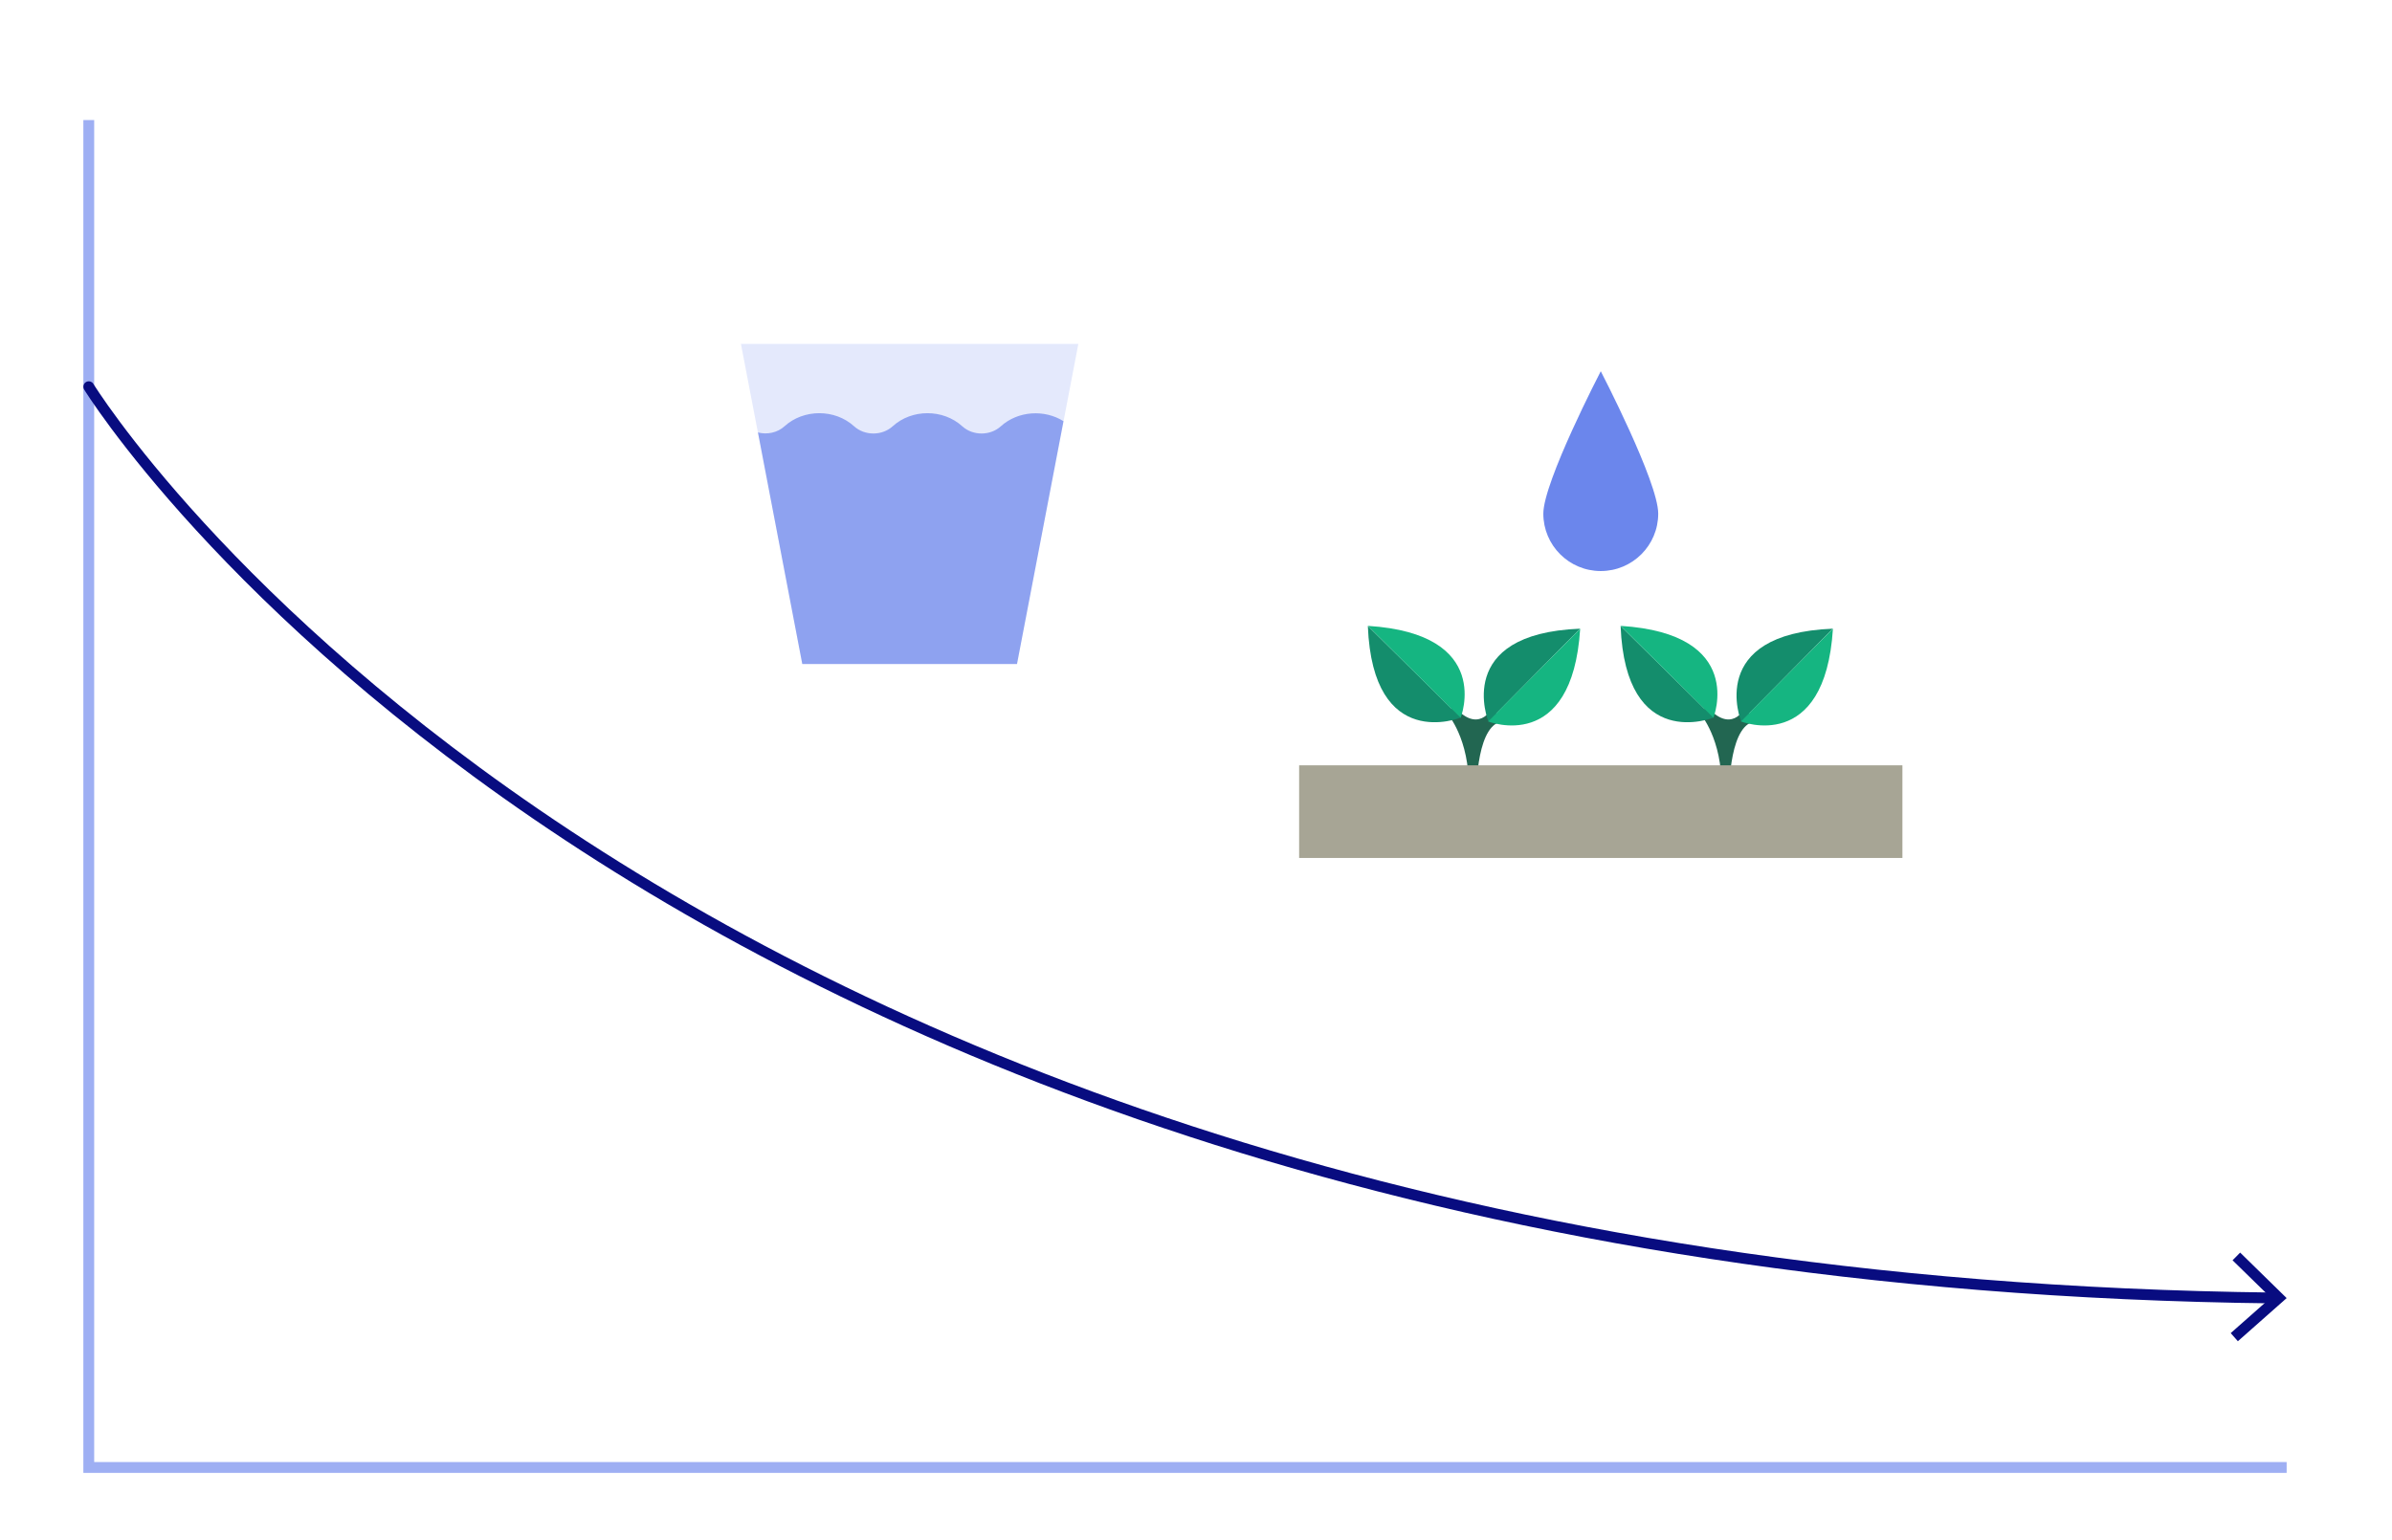 <?xml version="1.0" encoding="UTF-8"?>
<svg xmlns="http://www.w3.org/2000/svg" id="Maps" viewBox="0 0 220.69 142.15" width="220.69" height="142.15" x="0" y="0"><defs><style>.cls-1{stroke:#080c80;stroke-linecap:round;stroke-linejoin:round;}.cls-1,.cls-2{fill:none;}.cls-3{fill:#e4e9fc;}.cls-4{fill:#6b86ec;}.cls-5{fill:#a7a595;}.cls-6{fill:#15b581;}.cls-7{fill:#226651;}.cls-8{fill:#080c80;}.cls-9{fill:#148d6c;}.cls-2{stroke:#9eaff3;stroke-miterlimit:10;}.cls-10{fill:#0d38e0;opacity:.4;}</style></defs><g><polygon class="cls-3" points="93.83 61.28 74.02 61.28 68.36 31.74 99.49 31.74 93.83 61.28"/><path class="cls-10" d="M74.02,61.28h19.81l4.29-22.41c-1.77-1.11-4.21-.95-5.78,.47-.98,.89-2.58,.89-3.56,0-1.77-1.61-4.65-1.61-6.42,0-.98,.89-2.58,.89-3.56,0-1.77-1.61-4.65-1.61-6.42,0-.66,.6-1.61,.79-2.45,.57l4.09,21.37Z"/></g><path class="cls-4" d="M152.99,47.4c0,2.93-2.37,5.3-5.3,5.3s-5.3-2.37-5.3-5.3,5.3-13.14,5.3-13.14c0,0,5.3,10.21,5.3,13.14Z"/><g><g><path class="cls-7" d="M133.72,66.11s2.16,2.67,1.72,7.55c-.02,.25,.16,.47,.41,.5h0c.21,.02,.39-.15,.38-.36-.07-1.27,.07-7.22,2.55-7.23l-1.14-1.19s-1.25,2.49-3.6-.32l-.31,1.06Z"/><path class="cls-9" d="M126.2,57.77l8.56,8.46s-8.1,3.29-8.56-8.46Z"/><path class="cls-6" d="M126.2,57.76l8.56,8.49s3.09-7.76-8.56-8.49Z"/><path class="cls-9" d="M145.78,58.02l-8.46,8.56s-3.29-8.1,8.46-8.56Z"/><path class="cls-6" d="M145.79,58.02l-8.49,8.56s7.76,3.09,8.49-8.56Z"/></g><g><path class="cls-7" d="M157.04,66.11s2.16,2.67,1.72,7.55c-.02,.25,.16,.47,.41,.5h0c.21,.02,.39-.15,.38-.36-.07-1.27,.07-7.22,2.55-7.23l-1.14-1.19s-1.25,2.49-3.6-.32l-.31,1.06Z"/><path class="cls-9" d="M149.52,57.77l8.56,8.46s-8.1,3.29-8.56-8.46Z"/><path class="cls-6" d="M149.52,57.76l8.56,8.49s3.09-7.76-8.56-8.49Z"/><path class="cls-9" d="M169.1,58.02l-8.46,8.56s-3.29-8.1,8.46-8.56Z"/><path class="cls-6" d="M169.11,58.02l-8.49,8.56s7.76,3.09,8.49-8.56Z"/></g><rect class="cls-5" x="119.86" y="70.63" width="55.66" height="8.55"/></g><polyline class="cls-2" points="8.19 11.08 8.19 135.43 210.97 135.43"/><g><path class="cls-1" d="M8.19,35.69S58.81,118.08,209.89,119.79"/><polygon class="cls-8" points="206.47 123.78 205.81 123.03 209.51 119.76 205.98 116.31 206.68 115.6 210.97 119.8 206.47 123.78"/></g></svg>
